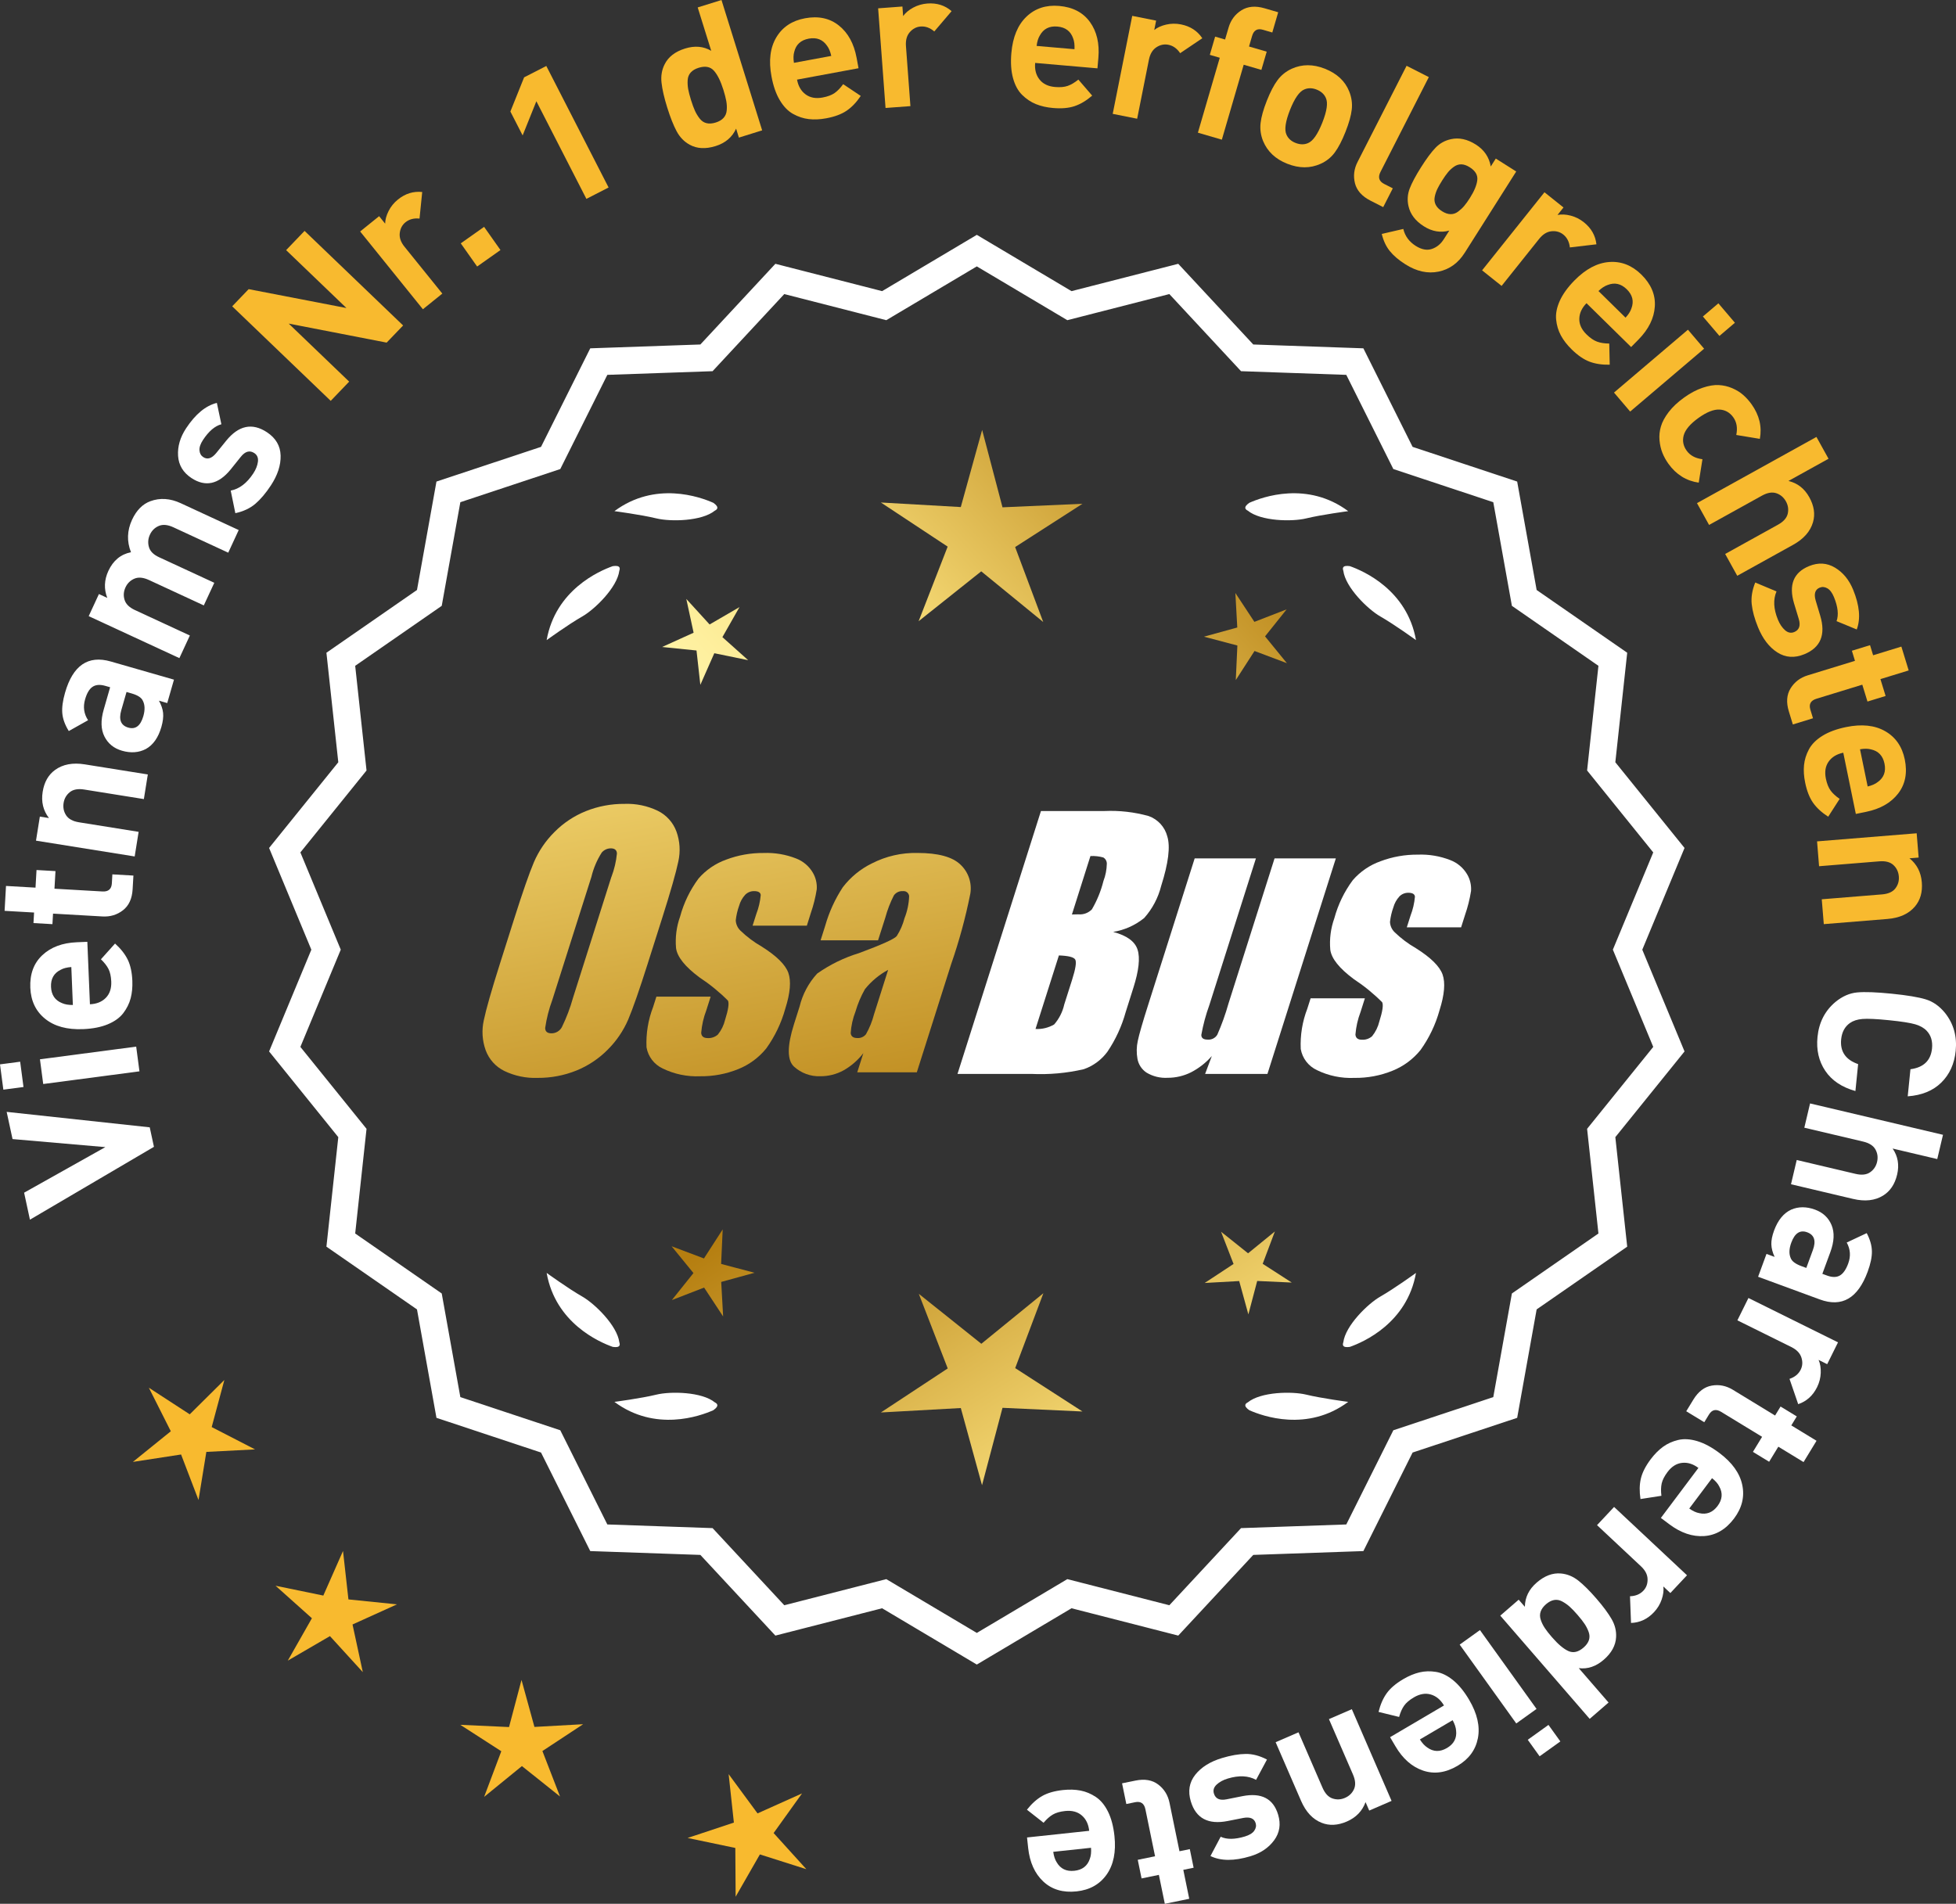 <?xml version="1.0" encoding="UTF-8"?>
<svg xmlns="http://www.w3.org/2000/svg" xmlns:xlink="http://www.w3.org/1999/xlink" id="Layer_2" data-name="Layer 2" viewBox="0 0 173.348 168.752">
  <rect x="0" y="0" width="173.348" height="168.752" fill="#333333" stroke="none"/>
  <defs>
    <style>
      .cls-1 {
        fill: url(#linear-gradient-8);
      }

      .cls-2 {
        fill: url(#linear-gradient-7);
      }

      .cls-3 {
        fill: url(#linear-gradient-5);
      }

      .cls-4 {
        fill: url(#linear-gradient-6);
      }

      .cls-5 {
        fill: url(#linear-gradient-9);
      }

      .cls-6 {
        fill: url(#linear-gradient-4);
      }

      .cls-7 {
        fill: url(#linear-gradient-3);
      }

      .cls-8 {
        fill: url(#linear-gradient-2);
      }

      .cls-9 {
        fill: url(#linear-gradient);
      }

      .cls-10 {
        fill: #f8ba2f;
      }

      .cls-11 {
        stroke: #fff;
        stroke-miterlimit: 10;
        stroke-width: .622px;
      }

      .cls-11, .cls-12 {
        fill: #fff;
      }
    </style>
    <linearGradient id="linear-gradient" x1="112.922" y1="193.805" x2="61.497" y2="111.286" gradientUnits="userSpaceOnUse">
      <stop offset="0" stop-color="#f9df7b"></stop>
      <stop offset=".279" stop-color="#b57e10"></stop>
      <stop offset=".323" stop-color="#c89d38"></stop>
      <stop offset=".417" stop-color="#efda86"></stop>
      <stop offset=".46" stop-color="#fff3a6"></stop>
      <stop offset=".642" stop-color="#f9df7b"></stop>
      <stop offset="1" stop-color="#b57e10"></stop>
    </linearGradient>
    <linearGradient id="linear-gradient-2" x1="126.17" y1="185.55" x2="74.745" y2="103.03" xlink:href="#linear-gradient"></linearGradient>
    <linearGradient id="linear-gradient-3" x1="147.697" y1="172.134" x2="96.272" y2="89.615" xlink:href="#linear-gradient"></linearGradient>
    <linearGradient id="linear-gradient-4" x1="47.485" y1="61.755" x2="79.177" y2="232.774" gradientUnits="userSpaceOnUse">
      <stop offset="0" stop-color="#f9df7b"></stop>
      <stop offset=".279" stop-color="#b57e10"></stop>
      <stop offset=".284" stop-color="#e5c25b"></stop>
      <stop offset=".286" stop-color="#f9df7b"></stop>
      <stop offset=".46" stop-color="#fff3a6"></stop>
      <stop offset=".642" stop-color="#f9df7b"></stop>
      <stop offset="1" stop-color="#b57e10"></stop>
    </linearGradient>
    <linearGradient id="linear-gradient-5" x1="59.993" y1="59.437" x2="91.685" y2="230.456" xlink:href="#linear-gradient-4"></linearGradient>
    <linearGradient id="linear-gradient-6" x1="72.618" y1="57.098" x2="104.31" y2="228.116" xlink:href="#linear-gradient-4"></linearGradient>
    <linearGradient id="linear-gradient-7" x1="51.931" y1="111.156" x2="117.708" y2="50.164" xlink:href="#linear-gradient"></linearGradient>
    <linearGradient id="linear-gradient-8" x1="29.712" y1="87.195" x2="95.489" y2="26.202" xlink:href="#linear-gradient"></linearGradient>
    <linearGradient id="linear-gradient-9" x1="36.768" y1="94.804" x2="102.544" y2="33.811" xlink:href="#linear-gradient"></linearGradient>
  </defs>
  <g id="Layer_1-2" data-name="Layer 1">
    <g>
      <g>
        <polygon class="cls-10" points="19.883 122.323 16.815 125.366 13.193 123.009 15.138 126.868 11.777 129.584 16.048 128.927 17.593 132.962 18.287 128.697 22.603 128.475 18.761 126.496 19.883 122.323"></polygon>
        <polygon class="cls-10" points="30.879 141.773 30.399 137.479 28.654 141.432 24.421 140.561 27.642 143.442 25.506 147.199 29.241 145.026 32.154 148.219 31.242 143.995 35.178 142.211 30.879 141.773"></polygon>
        <polygon class="cls-10" points="47.364 153.076 46.218 148.909 45.112 153.087 40.796 152.889 44.427 155.231 42.905 159.276 46.255 156.546 49.631 159.243 48.07 155.213 51.678 152.836 47.364 153.076"></polygon>
        <polygon class="cls-10" points="68.561 162.483 71.079 158.97 67.136 160.74 64.574 157.26 65.039 161.556 60.937 162.918 65.167 163.804 65.195 168.125 67.344 164.377 71.462 165.686 68.561 162.483"></polygon>
      </g>
      <path class="cls-11" d="M86.569,147.185l-8.345-4.961-9.405,2.409-6.61-7.111-9.703-.338-4.338-8.685-9.214-3.058-1.716-9.556-7.98-5.53,1.046-9.652-6.098-7.554,3.723-8.967-3.723-8.967,6.098-7.554-1.046-9.652,7.98-5.53,1.716-9.556,9.214-3.058,4.338-8.685,9.703-.338,6.61-7.111,9.405,2.409,8.345-4.961,8.345,4.961,9.405-2.409,6.61,7.111,9.703.338,4.338,8.685,9.214,3.058,1.716,9.556,7.98,5.53-1.046,9.652,6.098,7.554-3.723,8.967,3.723,8.967-6.098,7.554,1.046,9.652-7.98,5.53-1.716,9.556-9.214,3.058-4.338,8.685-9.703.338-6.61,7.111-9.405-2.409-8.345,4.961ZM78.499,140.308l8.07,4.797,8.07-4.797,9.095,2.329,6.392-6.877,9.383-.327,4.195-8.399,8.91-2.957,1.659-9.241,7.716-5.348-1.011-9.334,5.897-7.305-3.6-8.671,3.6-8.671-5.897-7.305,1.011-9.334-7.716-5.348-1.659-9.241-8.91-2.957-4.195-8.399-9.383-.327-6.392-6.877-9.095,2.329-8.07-4.797-8.07,4.797-9.095-2.329-6.392,6.877-9.383.327-4.195,8.399-8.91,2.957-1.659,9.241-7.716,5.348,1.011,9.334-5.897,7.305,3.6,8.671-3.6,8.671,5.897,7.305-1.011,9.334,7.716,5.348,1.659,9.241,8.91,2.957,4.195,8.399,9.383.327,6.392,6.877,9.095-2.329Z"></path>
      <g>
        <polygon class="cls-9" points="63.908 112.035 64.048 108.974 62.387 111.549 59.52 110.47 61.456 112.845 59.543 115.239 62.4 114.132 64.086 116.691 63.916 113.631 66.87 112.819 63.908 112.035"></polygon>
        <polygon class="cls-8" points="92.469 114.631 86.97 119.113 81.428 114.685 83.991 121.299 78.067 125.202 85.15 124.809 87.031 131.649 88.846 124.79 95.932 125.115 89.97 121.27 92.469 114.631"></polygon>
        <polygon class="cls-7" points="111.904 112.025 112.984 109.157 110.608 111.093 108.214 109.181 109.322 112.038 106.763 113.723 109.822 113.553 110.635 116.508 111.418 113.546 114.479 113.686 111.904 112.025"></polygon>
      </g>
      <g>
        <path class="cls-12" d="M110.578,124.31c-.114.057-.184.124-.207.201-.001.001-.002.002-.003.003.001 0.0.001 0.0.002.001-.036.131.066.291.35.488,1.179.524,5.149,1.947,8.764-.74,0,0-2.348-.308-3.726-.643-1.249-.304-4.027-.256-5.179.691Z"></path>
        <path class="cls-12" d="M119.037,119.271c0.0.001-0.0.003,0,.004.001-0.0.001-0.0.002-.001.063.12.248.166.589.115,1.217-.428,5.08-2.121,5.862-6.557,0,0-1.918,1.389-3.15,2.091-1.117.637-3.103,2.579-3.29,4.059-.043.12-.049.217-.013.288Z"></path>
      </g>
      <g>
        <path class="cls-12" d="M63.358,124.31c.114.057.184.124.207.201.001.001.002.002.003.003-.001 0-.001 0-.002.001.036.131-.066.291-.35.488-1.179.524-5.149,1.947-8.764-.74,0,0,2.348-.308,3.726-.643,1.249-.304,4.027-.256,5.179.691Z"></path>
        <path class="cls-12" d="M54.899,119.271c-0.0.001 0.0.003,0,.004-.001-0-.001-0-.002-.001-.063.12-.248.166-.589.115-1.217-.428-5.08-2.121-5.862-6.557,0,0,1.918,1.389,3.15,2.091,1.117.637,3.103,2.579,3.29,4.059.043.12.049.217.013.288Z"></path>
      </g>
      <g>
        <path class="cls-12" d="M63.358,45.262c.114-.057.184-.124.207-.201.001-.001.002-.002.003-.003-.001-0-.001-0-.002-.001.036-.131-.066-.291-.35-.488-1.179-.524-5.149-1.947-8.764.74,0,0,2.348.308,3.726.643,1.249.304,4.027.256,5.179-.691Z"></path>
        <path class="cls-12" d="M54.899,50.301c-0-.001 0-.003,0-.004-.001 0-.001 0-.002.001-.063-.12-.248-.166-.589-.115-1.217.428-5.08,2.121-5.862,6.557,0,0,1.918-1.389,3.15-2.091,1.117-.637,3.103-2.579,3.29-4.059.043-.12.049-.217.013-.288Z"></path>
      </g>
      <g>
        <path class="cls-12" d="M110.578,45.262c-.114-.057-.184-.124-.207-.201-.001-.001-.002-.002-.003-.003.001-0.0.001-0.0.002-.001-.036-.131.066-.291.35-.488,1.179-.524,5.149-1.947,8.764.74,0,0-2.348.308-3.726.643-1.249.304-4.027.256-5.179-.691Z"></path>
        <path class="cls-12" d="M119.037,50.301c0-.001-0-.003,0-.004.001 0.0.001 0.0.002.001.063-.12.248-.166.589-.115,1.217.428,5.08,2.121,5.862,6.557,0,0-1.918-1.389-3.15-2.091-1.117-.637-3.103-2.579-3.29-4.059-.043-.12-.049-.217-.013-.288Z"></path>
      </g>
      <g id="Group_4" data-name="Group 4">
        <g id="Group_1" data-name="Group 1">
          <path id="Path_1" data-name="Path 1" class="cls-6" d="M57.411,85.393c-.743,2.341-1.321,3.999-1.734,4.975-.429.998-1.045,1.904-1.814,2.67-.793.803-1.741,1.435-2.787,1.858-1.09.438-2.256.658-3.431.648-1.017.039-2.027-.171-2.945-.611-.769-.376-1.363-1.035-1.657-1.839-.308-.854-.365-1.778-.165-2.663.198-.958.677-2.638,1.438-5.039l1.265-3.987c.743-2.341,1.321-3.999,1.734-4.975.429-.998,1.045-1.904,1.814-2.67.793-.803,1.741-1.435,2.787-1.858,1.091-.437,2.256-.656,3.431-.646,1.017-.039,2.027.171,2.945.611.768.377,1.362,1.036,1.657,1.84.308.854.365,1.778.165,2.663-.198.958-.677,2.637-1.438,5.037l-1.266,3.986ZM54.185,77.734c.255-.669.42-1.369.49-2.082-.014-.303-.197-.454-.548-.454-.305.003-.593.136-.794.366-.426.665-.737,1.397-.922,2.166l-3.456,10.883c-.3.811-.515,1.65-.64,2.506,0,.319.194.476.565.476.383-.001.734-.212.915-.548.408-.836.739-1.708.988-2.604l3.398-10.71.003.003Z"></path>
          <path id="Path_2" data-name="Path 2" class="cls-3" d="M71.508,82.051h-4.81l.329-1.035c.208-.538.339-1.102.391-1.676-.018-.234-.216-.351-.592-.351-.295-.003-.578.115-.785.325-.254.277-.438.611-.538.973-.15.416-.25.849-.298,1.289.015.339.158.661.399.9.569.552,1.206,1.031,1.894,1.425,1.317.827,2.106,1.604,2.367,2.33.259.728.172,1.789-.271,3.182-.35,1.263-.919,2.454-1.683,3.518-.654.81-1.504,1.439-2.469,1.829-1.077.439-2.23.656-3.393.64-1.148.051-2.29-.186-3.322-.691-.755-.353-1.289-1.052-1.43-1.873-.055-1.217.143-2.433.582-3.57l.293-.922h4.808l-.384,1.21c-.246.642-.398,1.316-.454,2.001.022.307.216.461.574.461.33.02.655-.092.903-.311.308-.381.527-.826.64-1.302.289-.911.373-1.482.251-1.712-.764-.766-1.605-1.451-2.509-2.045-1.291-.958-1.987-1.829-2.088-2.612-.083-.943.039-1.893.359-2.784.329-1.218.883-2.363,1.634-3.376.659-.761,1.503-1.338,2.45-1.676,1.062-.401,2.19-.6,3.325-.589.978-.037,1.953.127,2.864.483.631.24,1.16.689,1.498,1.273.258.444.376.955.34,1.467-.114.719-.291,1.427-.53,2.114l-.348,1.111v-.008Z"></path>
          <path id="Path_3" data-name="Path 3" class="cls-4" d="M77.819,83.35h-5.095l.406-1.28c.343-1.213.869-2.366,1.559-3.42.686-.899,1.573-1.626,2.59-2.122,1.245-.636,2.629-.953,4.027-.922,1.836,0,3.11.347,3.822,1.042.696.657,1.021,1.616.867,2.561-.422,2.122-.99,4.212-1.701,6.255l-3.043,9.588h-5.279l.542-1.701c-.481.626-1.083,1.149-1.771,1.536-.626.339-1.326.515-2.038.512-.862.033-1.703-.275-2.341-.856-.611-.57-.611-1.82,0-3.75l.498-1.571c.264-1.09.8-2.096,1.558-2.923,1.131-.798,2.383-1.411,3.707-1.814,2.019-.75,3.134-1.252,3.343-1.508.313-.488.546-1.023.691-1.584.247-.621.386-1.28.41-1.948-.017-.269-.248-.473-.517-.457-.011.001-.021.002-.032.003-.317-.024-.622.121-.805.381-.322.631-.577,1.295-.761,1.979l-.638,1.997ZM78.71,85.969c-.793.427-1.493,1.009-2.056,1.712-.356.627-.637,1.293-.838,1.986-.24.612-.383,1.257-.424,1.913.033.285.223.432.582.432.297.022.586-.104.772-.337.316-.559.557-1.156.717-1.778l1.247-3.928Z"></path>
        </g>
        <g id="Group_3" data-name="Group 3">
          <path id="Path_7" data-name="Path 7" class="cls-12" d="M92.246,71.889h5.641c1.319-.059,2.639.092,3.91.446.817.29,1.437.967,1.654,1.807.278.907.098,2.367-.542,4.379-.264,1.057-.78,2.035-1.503,2.849-.794.644-1.742,1.07-2.751,1.236,1.207.319,1.928.841,2.162,1.576s.11,1.862-.373,3.376l-.684,2.162c-.345,1.246-.89,2.429-1.613,3.501-.526.72-1.258,1.262-2.1,1.554-1.523.352-3.088.492-4.649.417h-6.541l7.396-23.304h-.007ZM93.844,84.687l-2.073,6.522c.579.032,1.154-.108,1.654-.402.44-.507.747-1.115.893-1.771l.691-2.173c.318-.999.411-1.603.278-1.814-.132-.212-.611-.329-1.445-.359l.003-.004ZM96.639,75.878l-1.642,5.183c.245-.011.435-.014.57-.014.446.042.887-.119,1.2-.44.459-.785.804-1.631,1.024-2.513.188-.49.289-1.008.3-1.532.004-.229-.116-.442-.314-.556-.368-.102-.75-.144-1.131-.126l-.007-.002Z"></path>
          <path id="Path_8" data-name="Path 8" class="cls-12" d="M118.386,76.092l-6.061,19.1h-5.523l.596-1.588c-.519.596-1.147,1.088-1.851,1.449-.638.318-1.342.484-2.056.483-.66.041-1.318-.12-1.885-.461-.422-.281-.712-.723-.801-1.222-.094-.527-.084-1.068.03-1.591.114-.552.428-1.65.951-3.288l4.09-12.884h5.428l-4.126,12.997c-.313.861-.551,1.747-.713,2.648,0,.278.183.417.56.417.344.031.676-.137.856-.432.396-.901.729-1.829.995-2.776l4.079-12.854h5.428l.003.003Z"></path>
          <path id="Path_9" data-name="Path 9" class="cls-12" d="M129.487,82.197h-4.81l.329-1.035c.208-.538.339-1.102.391-1.676-.018-.234-.216-.351-.592-.351-.295-.003-.578.115-.784.325-.254.277-.438.611-.538.973-.15.416-.249.848-.297,1.287.015.339.158.661.399.9.569.553,1.205,1.032,1.893,1.426,1.317.827,2.106,1.604,2.367,2.33.259.728.172,1.789-.271,3.182-.35,1.263-.919,2.454-1.683,3.518-.654.809-1.504,1.439-2.469,1.829-1.077.439-2.23.656-3.393.64-1.148.051-2.29-.186-3.322-.691-.755-.353-1.289-1.052-1.43-1.873-.055-1.217.143-2.433.582-3.57l.293-.922h4.81l-.384,1.211c-.246.642-.398,1.316-.454,2.001.022.307.216.461.574.461.33.02.655-.092.903-.311.308-.381.527-.826.64-1.302.289-.911.373-1.482.251-1.712-.764-.766-1.605-1.451-2.509-2.045-1.291-.958-1.987-1.829-2.088-2.612-.083-.943.039-1.893.359-2.784.329-1.218.883-2.363,1.634-3.376.659-.761,1.503-1.338,2.45-1.676,1.062-.401,2.19-.6,3.325-.589.978-.037,1.953.127,2.864.483.632.239,1.163.689,1.503,1.273.258.444.376.955.34,1.467-.114.719-.291,1.427-.53,2.114l-.351,1.108-.004-.005Z"></path>
        </g>
      </g>
      <g>
        <path class="cls-12" d="M.592,98.557l12.678,1.37.373,1.728-10.99,6.458-.516-2.393,7.199-4.039-8.225-.713-.52-2.41Z"></path>
        <path class="cls-12" d="M1.787,94.111l.295,2.242-1.785.235-.297-2.242,1.787-.235ZM12.07,92.773l.289,2.191-8.529,1.124-.289-2.191,8.529-1.124Z"></path>
        <path class="cls-12" d="M7.74,83.482l.23,5.537c.588-.024,1.057-.214,1.406-.568.348-.354.51-.837.484-1.449-.02-.453-.1-.821-.242-1.104s-.367-.572-.674-.865l1.252-1.396c.506.456.881.931,1.123,1.425.242.495.379,1.122.41,1.88.021.566-.027,1.081-.15,1.546-.121.465-.34.902-.65,1.312-.312.41-.77.741-1.371.992-.604.252-1.334.396-2.195.431-1.414.058-2.537-.247-3.363-.916-.828-.669-1.266-1.587-1.314-2.753-.049-1.211.305-2.173,1.064-2.885.758-.712,1.777-1.094,3.057-1.147l.934-.039ZM6.32,85.719c-.385.027-.701.108-.943.243-.6.297-.887.802-.855,1.516.029.713.355,1.193.977,1.44.256.114.574.169.959.165l-.137-3.363Z"></path>
        <path class="cls-12" d="M11.824,77.613l-.07,1.205c-.047.837-.332,1.459-.855,1.866s-1.131.591-1.82.551l-4.379-.251-.053.933-1.68-.096.053-.934-2.613-.15.125-2.206,2.615.15.09-1.562,1.68.096-.09,1.561,4.244.244c.531.031.811-.208.842-.718l.045-.798,1.867.107Z"></path>
        <path class="cls-12" d="M13.1,68.649l-.35,2.182-5.287-.847c-.547-.088-.975-.01-1.277.234s-.486.562-.549.954c-.064.403.01.768.221,1.094.213.327.592.534,1.141.622l5.287.847-.35,2.182-8.746-1.401.342-2.132.807.129c-.514-.667-.699-1.443-.557-2.327.137-.862.504-1.509,1.102-1.941.689-.498,1.564-.662,2.627-.492l5.59.895Z"></path>
        <path class="cls-12" d="M15.418,60.245l-.596,2.075-.736-.211c.209.379.332.741.369,1.087.035.346-.016.76-.152,1.239-.273.948-.732,1.601-1.377,1.957-.625.327-1.33.378-2.113.153-.719-.207-1.238-.627-1.557-1.261-.32-.634-.342-1.43-.064-2.389l.568-1.977-.426-.122c-.469-.135-.846-.107-1.129.082-.285.19-.508.562-.666,1.118-.191.665-.104,1.28.266,1.845l-1.709.959c-.338-.545-.529-1.069-.574-1.571-.045-.502.037-1.113.244-1.832.693-2.418,2.045-3.339,4.047-2.763l5.605,1.611ZM11.67,61.468l-.457-.132-.465,1.618c-.242.839-.035,1.352.619,1.54.643.185,1.086-.153,1.336-1.014.158-.556.143-1.014-.049-1.375-.123-.271-.451-.483-.984-.637Z"></path>
        <path class="cls-12" d="M21.154,46.985l-.926,2.005-4.861-2.25c-.504-.233-.934-.274-1.293-.121-.357.153-.619.409-.785.769-.168.36-.197.728-.09,1.102.107.375.402.674.887.898l4.906,2.271-.93,2.005-4.859-2.25c-.504-.233-.936-.273-1.291-.121-.359.153-.621.409-.789.769-.172.371-.199.741-.082,1.113.113.372.424.674.928.907l4.857,2.25-.928,2.005-8.037-3.721.906-1.959.742.343c-.309-.792-.275-1.589.094-2.391.43-.926,1.098-1.478,2.006-1.658-.381-.962-.348-1.921.094-2.878.393-.843.934-1.392,1.625-1.646.857-.315,1.754-.255,2.689.178l5.137,2.379Z"></path>
        <path class="cls-12" d="M23.654,38.311c.785.518,1.191,1.206,1.215,2.064.025.858-.264,1.746-.869,2.664-.449.681-.906,1.221-1.373,1.62-.467.398-1.057.675-1.77.829l-.41-2.001c.764-.149,1.43-.654,1.996-1.515.236-.359.375-.709.416-1.049.041-.339-.066-.594-.322-.762-.406-.268-.807-.157-1.197.332l-.896,1.117c-1.078,1.326-2.238,1.58-3.479.763-.736-.487-1.131-1.144-1.184-1.972-.051-.828.186-1.639.709-2.434.83-1.259,1.74-2.01,2.729-2.254l.4,1.894c-.574.151-1.117.614-1.629,1.39-.23.35-.334.658-.312.923.021.266.131.464.33.595.369.244.75.128,1.145-.345l.881-1.089c1.109-1.373,2.316-1.629,3.621-.769Z"></path>
        <path class="cls-10" d="M35.727,28.848l-1.461,1.521-8.68-1.686,5.359,5.144-1.635,1.705-8.732-8.381,1.459-1.521,8.666,1.674-5.346-5.132,1.635-1.705,8.734,8.382Z"></path>
        <path class="cls-10" d="M37.418,17.02l-.238,2.356c-.494-.053-.91.056-1.244.326-.291.235-.461.554-.508.956s.092.806.42,1.211l3.352,4.155-1.721,1.388-5.561-6.894,1.682-1.356.533.662c.006-.354.107-.728.307-1.122.199-.394.475-.733.828-1.018.652-.526,1.371-.748,2.15-.665Z"></path>
        <path class="cls-10" d="M44.354,22.164l-2.068,1.461-1.451-2.055,2.068-1.461,1.451,2.055Z"></path>
        <path class="cls-10" d="M53.936,16.62l-1.967,1.008-4.434-8.654-1.217,3.03-1.086-2.118,1.217-3.03,1.967-1.008,5.52,10.772Z"></path>
        <path class="cls-10" d="M67.545,11.555l-2.062.643-.246-.795c-.346.76-.951,1.275-1.816,1.545-.887.277-1.652.237-2.299-.12-.484-.264-.871-.66-1.154-1.189-.283-.529-.562-1.232-.836-2.108-.27-.866-.438-1.596-.504-2.193-.068-.596.023-1.141.273-1.635.328-.66.93-1.127,1.807-1.4.865-.27,1.641-.202,2.324.202l-1.199-3.846,2.109-.658,3.604,11.555ZM64.115,7.977c-.248-.79-.529-1.361-.848-1.713-.316-.352-.768-.437-1.352-.255-.303.094-.535.232-.699.414-.162.182-.254.406-.271.672-.018.267-.002.532.043.797.049.265.133.591.254.981.121.389.238.707.35.95.111.245.252.474.418.688.168.215.371.351.609.407.236.057.506.038.811-.057.303-.095.535-.232.697-.414.164-.181.258-.406.279-.675.025-.268.01-.54-.039-.815-.051-.275-.135-.602-.252-.981Z"></path>
        <path class="cls-10" d="M76.086,6.048l-5.449,1.01c.107.579.361,1.016.762,1.311s.9.386,1.502.275c.447-.083.799-.214,1.061-.395.26-.181.514-.444.762-.789l1.559,1.042c-.379.566-.797,1.004-1.254,1.313-.455.309-1.057.533-1.803.671-.557.104-1.074.127-1.551.071-.477-.056-.941-.209-1.391-.46-.451-.251-.842-.656-1.176-1.217-.336-.561-.58-1.264-.736-2.111-.26-1.393-.115-2.546.43-3.46.545-.914,1.393-1.477,2.541-1.689,1.191-.221,2.193-.006,3.006.645s1.334,1.605,1.568,2.865l.17.919ZM73.67,4.957c-.082-.376-.205-.676-.373-.899-.379-.552-.92-.763-1.621-.633-.703.13-1.131.521-1.287,1.172-.078.268-.088.593-.027.973l3.309-.613Z"></path>
        <path class="cls-10" d="M84.336.986l-1.535,1.802c-.377-.324-.779-.471-1.209-.438-.373.028-.693.194-.961.498-.266.304-.381.716-.342,1.236l.396,5.323-2.205.164-.656-8.833,2.152-.16.064.848c.203-.288.502-.537.889-.749.389-.21.809-.332,1.26-.366.838-.062,1.553.163,2.146.676Z"></path>
        <path class="cls-10" d="M97.26,6.058l-5.521-.48c-.051.587.076,1.076.385,1.467.307.391.768.613,1.375.666.451.039.828.007,1.127-.098s.613-.291.943-.558l1.225,1.421c-.516.444-1.035.755-1.557.931-.521.177-1.16.232-1.916.166-.566-.049-1.07-.164-1.516-.345-.443-.181-.85-.452-1.217-.814-.367-.361-.637-.857-.809-1.487-.174-.629-.223-1.373-.148-2.231.125-1.411.568-2.484,1.338-3.219s1.736-1.052,2.9-.951c1.207.105,2.115.58,2.725,1.423.609.844.857,1.904.748,3.179l-.082.932ZM95.225,4.362c.021-.385-.02-.707-.121-.966-.219-.633-.684-.981-1.395-1.042-.713-.062-1.23.2-1.553.786-.146.238-.242.548-.287.931l3.355.291Z"></path>
        <path class="cls-10" d="M106.553,3.389l-1.963,1.325c-.275-.413-.625-.662-1.047-.746-.367-.073-.721.001-1.059.222-.338.221-.559.588-.662,1.099l-1.043,5.235-2.166-.432,1.73-8.686,2.117.421-.166.834c.275-.223.629-.383,1.059-.482s.867-.104,1.311-.016c.824.164,1.451.573,1.889,1.226Z"></path>
        <path class="cls-10" d="M111.787,6.195l-1.566-.457-1.936,6.642-2.123-.619,1.938-6.642-.881-.257.471-1.616.881.257.311-1.061c.193-.663.572-1.173,1.135-1.528.564-.355,1.248-.416,2.055-.18l1.207.352-.523,1.795-.832-.243c-.49-.143-.811.042-.959.553l-.271.931,1.568.457-.473,1.616Z"></path>
        <path class="cls-10" d="M119.246,11.679c-.312.79-.633,1.404-.957,1.842-.326.438-.742.77-1.246.997-.922.416-1.908.415-2.961-.003-1.045-.413-1.758-1.086-2.145-2.019-.209-.521-.281-1.053-.219-1.595.062-.542.248-1.203.557-1.983.309-.779.625-1.386.949-1.818.322-.432.738-.768,1.248-1.005.92-.416,1.902-.417,2.945-.004,1.074.426,1.795,1.101,2.16,2.026.207.521.281,1.05.221,1.587-.059.537-.244,1.195-.553,1.975ZM117.191,10.866c.404-1.022.51-1.748.314-2.179-.146-.338-.42-.587-.82-.746-.391-.154-.754-.158-1.092-.012-.438.181-.859.782-1.264,1.804-.408,1.033-.516,1.764-.32,2.195.146.339.414.585.805.74.4.158.77.165,1.107.018.438-.18.861-.787,1.27-1.82Z"></path>
        <path class="cls-10" d="M122.584,18.36l-1.121-.571c-.758-.386-1.217-.9-1.381-1.543-.16-.643-.086-1.272.229-1.887l4.346-8.527,1.971,1.003-4.285,8.406c-.242.475-.131.83.334,1.067l.758.386-.85,1.666Z"></path>
        <path class="cls-10" d="M129.805,22.411c-.574.909-1.346,1.464-2.312,1.665-.963.2-1.945-.015-2.941-.646-.594-.376-1.055-.769-1.385-1.179-.33-.41-.566-.916-.711-1.516l1.91-.441c.15.632.518,1.132,1.1,1.502.518.327.994.417,1.43.271s.789-.436,1.061-.867l.484-.761c-.768.213-1.518.086-2.256-.381-.746-.473-1.199-1.069-1.361-1.789-.119-.532-.084-1.049.107-1.552.191-.503.529-1.137,1.014-1.903.484-.766.912-1.34,1.283-1.723.369-.383.82-.634,1.352-.753.721-.162,1.457-.003,2.215.476.736.467,1.178,1.115,1.322,1.945l.445-.704,1.811,1.146-4.566,7.21ZM130.266,17.552c.383-.603.602-1.129.656-1.577.057-.448-.164-.829-.662-1.145-.268-.17-.518-.257-.748-.263-.232-.005-.453.067-.662.216-.207.149-.389.317-.539.503-.152.186-.318.422-.5.71s-.324.539-.428.755-.182.449-.232.699c-.051.25-.021.482.084.696.105.215.291.406.561.576.268.17.52.257.76.261.24.004.461-.071.664-.224.205-.152.385-.32.541-.503.156-.183.324-.418.506-.705Z"></path>
        <path class="cls-10" d="M141.482,21.656l-2.354.276c-.055-.494-.25-.875-.586-1.144-.293-.233-.641-.33-1.043-.289-.402.042-.766.266-1.092.673l-3.33,4.171-1.729-1.379,5.527-6.921,1.688,1.347-.531.664c.348-.071.734-.052,1.162.058.428.109.818.305,1.172.588.656.523,1.027,1.175,1.115,1.956Z"></path>
        <path class="cls-10" d="M144.555,30.76l-3.953-3.884c-.414.421-.625.879-.637,1.376-.014.497.199.96.637,1.389.322.318.635.531.932.641.297.11.658.167,1.084.171l.041,1.875c-.684.014-1.281-.077-1.795-.272-.514-.196-1.043-.56-1.584-1.092-.404-.397-.721-.807-.949-1.23-.227-.423-.369-.89-.42-1.402-.053-.513.055-1.067.32-1.662.268-.595.703-1.2,1.307-1.814.994-1.011,2.021-1.555,3.082-1.632,1.061-.077,2.008.293,2.842,1.111.863.85,1.264,1.794,1.195,2.833-.066,1.039-.549,2.014-1.445,2.928l-.656.667ZM144.062,28.156c.262-.283.436-.557.521-.822.236-.627.098-1.191-.412-1.691-.51-.5-1.074-.627-1.697-.381-.264.09-.535.269-.812.536l2.4,2.359Z"></path>
        <path class="cls-10" d="M144.471,36.481l-1.432-1.684,6.553-5.572,1.432,1.684-6.553,5.572ZM152.383,29.776l-1.467-1.722,1.373-1.167,1.465,1.722-1.371,1.167Z"></path>
        <path class="cls-10" d="M150.549,42.783c-1.104-.158-1.998-.716-2.686-1.673-.217-.304-.395-.624-.531-.959-.135-.335-.221-.709-.26-1.121-.037-.412.004-.821.125-1.228.119-.407.35-.834.691-1.281.344-.447.795-.872,1.355-1.275.562-.403,1.109-.694,1.645-.874.531-.18,1.008-.26,1.428-.24.418.021.82.113,1.203.278.383.165.709.367.977.606.271.239.514.511.732.815.691.968.938,1.991.736,3.07l-2.088-.344c.127-.621.039-1.143-.266-1.567-.303-.424-.705-.653-1.203-.686-.523-.029-1.148.217-1.875.738-.736.528-1.178,1.045-1.316,1.55-.129.482-.041.935.264,1.359.303.424.77.675,1.398.755l-.33,2.077Z"></path>
        <path class="cls-10" d="M153.961,51.037l-1.07-1.933,4.684-2.596c.486-.269.771-.593.861-.972.086-.379.033-.742-.158-1.089-.197-.357-.48-.599-.848-.725-.369-.126-.795-.055-1.281.214l-4.684,2.596-1.072-1.933,10.586-5.868,1.072,1.933-3.553,1.97c.803.189,1.42.67,1.85,1.443.422.763.533,1.499.328,2.208-.234.816-.822,1.486-1.764,2.008l-4.951,2.745Z"></path>
        <path class="cls-10" d="M159.904,57.992c-.869.356-1.666.302-2.389-.161s-1.293-1.204-1.709-2.221c-.309-.755-.496-1.438-.562-2.048-.066-.61.039-1.253.312-1.928l1.885.79c-.307.714-.266,1.548.125,2.502.164.398.375.71.631.936.258.225.527.28.811.164.451-.185.586-.576.402-1.174l-.416-1.373c-.486-1.637-.043-2.738,1.332-3.3.818-.335,1.582-.29,2.295.135.713.425,1.25,1.077,1.611,1.958.57,1.395.678,2.57.32,3.524l-1.789-.737c.199-.559.123-1.269-.229-2.129-.158-.388-.354-.648-.586-.78-.23-.132-.457-.153-.678-.062-.408.167-.529.547-.359,1.139l.402,1.342c.508,1.69.039,2.832-1.41,3.424Z"></path>
        <path class="cls-10" d="M158.889,64.216l-.354-1.154c-.246-.802-.195-1.485.154-2.048.348-.563.854-.947,1.514-1.15l4.191-1.287-.273-.894,1.609-.494.273.894,2.504-.768.648,2.113-2.504.769.459,1.495-1.607.494-.459-1.495-4.064,1.247c-.508.156-.688.479-.539.966l.234.764-1.787.549Z"></path>
        <path class="cls-10" d="M164.471,72.15l-1.113-5.429c-.578.119-1.01.381-1.297.787s-.367.909-.246,1.509c.092.443.23.794.416,1.051s.455.505.805.746l-1.014,1.579c-.572-.368-1.018-.777-1.336-1.227-.318-.45-.553-1.047-.705-1.791-.115-.555-.148-1.071-.102-1.55.047-.478.191-.945.434-1.399.242-.455.641-.855,1.193-1.2.555-.345,1.254-.604,2.098-.778,1.387-.285,2.543-.164,3.465.364.926.527,1.504,1.363,1.74,2.507.244,1.188.047,2.194-.586,3.018-.637.825-1.58,1.366-2.834,1.623l-.918.188ZM165.518,69.714c.373-.088.672-.219.891-.391.545-.39.746-.934.602-1.633-.143-.7-.543-1.121-1.197-1.264-.27-.072-.594-.075-.973-.009l.678,3.297Z"></path>
        <path class="cls-10" d="M161.631,81.916l-.18-2.203,5.338-.433c.553-.045.949-.222,1.186-.531.236-.309.338-.661.307-1.057-.033-.406-.191-.743-.475-1.01-.285-.267-.701-.378-1.256-.333l-5.338.433-.178-2.203,8.828-.717.174,2.152-.812.066c.656.526,1.021,1.236,1.094,2.128.07.87-.133,1.585-.611,2.147-.549.647-1.361,1.014-2.436,1.102l-5.641.458Z"></path>
        <path class="cls-12" d="M164.434,96.71c-1.207-.339-2.098-.936-2.672-1.791s-.805-1.858-.688-3.008c.129-1.285.66-2.32,1.596-3.102.607-.497,1.248-.777,1.92-.839.674-.063,1.691-.026,3.057.112,1.363.138,2.371.305,3.016.501.648.196,1.219.598,1.715,1.207.758.954,1.072,2.073.943,3.359-.117,1.15-.541,2.087-1.275,2.81-.734.723-1.727,1.129-2.977,1.22l.242-2.402c1.166-.155,1.803-.769,1.912-1.84.064-.643-.092-1.166-.475-1.569-.236-.252-.572-.442-1.01-.572-.438-.13-1.213-.251-2.33-.364-1.115-.113-1.9-.149-2.355-.11-.453.039-.82.159-1.104.358-.453.319-.713.8-.779,1.442-.107,1.083.393,1.816,1.504,2.202l-.24,2.385Z"></path>
        <path class="cls-12" d="M158.725,104.973l.508-2.151,5.211,1.23c.541.127.971.081,1.291-.141.32-.222.525-.525.617-.911.094-.397.047-.766-.141-1.107-.188-.341-.553-.575-1.092-.703l-5.213-1.23.508-2.151,11.781,2.78-.508,2.151-3.955-.933c.469.681.602,1.452.398,2.312-.201.849-.615,1.468-1.24,1.855-.723.447-1.607.546-2.658.299l-5.508-1.301Z"></path>
        <path class="cls-12" d="M155.809,113.174l.744-2.026.719.264c-.182-.393-.277-.763-.289-1.111-.01-.348.07-.756.242-1.225.342-.925.846-1.543,1.516-1.852.646-.281,1.354-.281,2.119 0.0.701.258,1.188.715,1.461,1.371.271.655.236,1.451-.107,2.387l-.711,1.931.414.152c.459.168.836.168,1.133,0,.297-.169.547-.524.746-1.067.238-.649.195-1.269-.133-1.86l1.773-.833c.299.568.451,1.104.459,1.609.01.504-.117,1.107-.375,1.809-.867,2.361-2.281,3.182-4.238,2.462l-5.473-2.012ZM159.635,112.226l.447.164.58-1.58c.303-.819.133-1.346-.504-1.58-.629-.231-1.096.074-1.406.914-.199.542-.217,1-.053,1.375.104.279.416.515.936.707Z"></path>
        <path class="cls-12" d="M159.363,124.465l-.77-2.24c.471-.159.803-.432.992-.817.166-.335.186-.695.061-1.08s-.422-.693-.889-.924l-4.783-2.369.98-1.98,7.938,3.931-.959,1.935-.762-.377c.143.323.207.706.191,1.147-.018.441-.125.865-.326,1.271-.373.751-.93,1.253-1.674,1.504Z"></path>
        <path class="cls-12" d="M149.441,125.095l.629-1.031c.438-.716.98-1.131,1.635-1.244.652-.113,1.273.01,1.865.37l3.744,2.283.486-.798,1.438.876-.486.798,2.236,1.363-1.15,1.887-2.236-1.363-.814,1.335-1.438-.876.814-1.335-3.629-2.212c-.455-.277-.814-.198-1.08.237l-.416.682-1.598-.973Z"></path>
        <path class="cls-12" d="M147.193,134.55l3.326-4.432c-.473-.354-.953-.504-1.449-.449-.494.054-.924.326-1.291.815-.271.362-.443.698-.514,1.008-.068.309-.076.675-.025,1.096l-1.854.288c-.104-.673-.092-1.278.033-1.814.127-.536.418-1.108.873-1.715.342-.453.705-.821,1.094-1.103s.834-.483,1.334-.603c.502-.12,1.066-.087,1.691.099.625.186,1.283.538,1.971,1.055,1.133.851,1.809,1.796,2.025,2.838.217,1.042-.025,2.029-.725,2.963-.729.97-1.611,1.49-2.65,1.561-1.037.071-2.068-.278-3.092-1.047l-.748-.561ZM149.709,133.718c.314.222.609.358.885.408.652.15,1.191-.061,1.621-.632.428-.571.479-1.149.152-1.734-.123-.25-.336-.495-.639-.734l-2.02,2.692Z"></path>
        <path class="cls-12" d="M144.547,143.859l-.09-2.366c.498-.017.893-.182,1.188-.496.256-.273.379-.612.369-1.016-.008-.405-.203-.786-.584-1.142l-3.896-3.65,1.512-1.613,6.463,6.056-1.475,1.575-.621-.581c.045.351-.006.736-.148,1.153-.143.417-.369.792-.68,1.123-.574.612-1.252.93-2.037.956Z"></path>
        <path class="cls-12" d="M132.961,143.211l1.631-1.414.547.63c.012-.835.359-1.549,1.045-2.142.703-.609,1.42-.878,2.154-.81.551.048,1.062.257,1.535.628.471.371,1.006.904,1.607,1.598.594.685,1.041,1.288,1.342,1.808.299.519.434,1.055.402,1.607-.037.737-.402,1.405-1.096,2.006-.686.594-1.422.842-2.211.745l2.639,3.046-1.672,1.447-7.924-9.149ZM137.537,145.118c.541.625,1.027,1.036,1.459,1.232.434.195.879.093,1.342-.307.24-.208.398-.427.477-.659.076-.232.068-.473-.021-.724-.09-.252-.211-.489-.359-.713-.148-.224-.355-.489-.623-.798s-.5-.552-.701-.731c-.199-.179-.42-.334-.66-.463-.238-.13-.479-.173-.719-.13-.24.043-.48.168-.721.376-.238.208-.398.427-.475.659-.078.231-.072.475.014.73s.207.499.363.731.363.498.625.798Z"></path>
        <path class="cls-12" d="M129.363,145.779l1.795-1.288,5.016,6.989-1.797,1.288-5.014-6.989ZM135.395,154.215l1.836-1.318,1.053,1.464-1.838,1.318-1.051-1.464Z"></path>
        <path class="cls-12" d="M123.193,153.985l4.777-2.811c-.299-.508-.688-.832-1.164-.972s-.979-.055-1.506.255c-.391.23-.678.474-.861.733-.184.259-.332.593-.445,1.002l-1.822-.447c.164-.661.406-1.216.729-1.661.322-.446.812-.862,1.467-1.247.488-.287.967-.486,1.434-.597s.955-.125,1.463-.042c.51.082,1.016.329,1.521.742s.977.99,1.414,1.732c.719,1.221.979,2.354.777,3.399s-.803,1.864-1.811,2.455c-1.045.615-2.061.755-3.047.421-.984-.334-1.803-1.053-2.451-2.157l-.475-.806ZM125.836,154.186c.205.326.426.565.66.717.545.39,1.123.403,1.74.041.615-.362.885-.876.809-1.541-.02-.278-.121-.586-.307-.924l-2.902,1.707Z"></path>
        <path class="cls-12" d="M113.051,154.431l2.027-.879,2.129,4.914c.221.509.516.826.885.951.369.124.736.107,1.1-.05.375-.162.643-.421.805-.775.16-.354.131-.786-.09-1.295l-2.131-4.914,2.029-.879,3.521,8.127-1.98.858-.326-.749c-.287.791-.84,1.365-1.66,1.721-.801.347-1.545.385-2.23.114-.791-.312-1.398-.962-1.826-1.95l-2.252-5.194Z"></path>
        <path class="cls-12" d="M105.535,159.681c-.271-.901-.141-1.689.391-2.363s1.324-1.17,2.377-1.486c.781-.235,1.479-.355,2.092-.362.613-.007,1.242.159,1.889.497l-.967,1.8c-.682-.375-1.516-.414-2.504-.117-.412.124-.742.303-.992.538-.248.234-.33.498-.24.791.141.466.516.637,1.129.512l1.408-.281c1.676-.327,2.729.221,3.154,1.643.256.846.137,1.604-.355,2.272-.49.668-1.191,1.14-2.104,1.414-1.443.434-2.623.427-3.537-.019l.904-1.71c.539.253,1.252.245,2.141-.022.402-.121.68-.29.834-.508.152-.218.195-.441.127-.669-.127-.423-.492-.579-1.1-.468l-1.375.271c-1.73.343-2.82-.235-3.271-1.733Z"></path>
        <path class="cls-12" d="M99.441,158.075l1.182-.242c.822-.169,1.496-.053,2.023.348s.861.939,1,1.617l.883,4.297.916-.188.338,1.649-.914.188.525,2.565-2.164.445-.527-2.565-1.533.315-.338-1.649,1.533-.315-.855-4.163c-.107-.522-.412-.731-.912-.629l-.779.161-.377-1.832Z"></path>
        <path class="cls-12" d="M91.018,162.874l5.51-.59c-.062-.586-.281-1.041-.658-1.365-.377-.325-.869-.454-1.479-.389-.451.048-.812.152-1.086.313-.273.16-.547.403-.82.729l-1.475-1.159c.422-.535.873-.939,1.35-1.213.479-.273,1.096-.45,1.85-.531.564-.06,1.08-.044,1.553.048.473.092.922.28,1.352.565s.789.719,1.08,1.303.48,1.305.572,2.161c.15,1.408-.08,2.547-.693,3.417-.615.869-1.502,1.366-2.662,1.49-1.207.129-2.189-.162-2.949-.873-.76-.711-1.207-1.704-1.344-2.977l-.1-.93ZM93.342,164.147c.053.381.154.69.305.925.336.58.859.832,1.568.755.709-.076,1.166-.433,1.373-1.07.098-.261.131-.584.102-.968l-3.348.358Z"></path>
      </g>
      <g>
        <polygon class="cls-2" points="112.113 56.408 114.026 54.014 111.169 55.122 109.483 52.563 109.653 55.622 106.699 56.435 109.661 57.218 109.521 60.279 111.181 57.704 114.049 58.784 112.113 56.408"></polygon>
        <polygon class="cls-1" points="65.537 53.813 62.888 55.353 60.823 53.09 61.47 56.085 58.679 57.349 61.727 57.66 62.067 60.705 63.305 57.902 66.306 58.519 64.022 56.476 65.537 53.813"></polygon>
        <polygon class="cls-5" points="88.845 44.969 87.041 38.109 85.149 44.946 78.067 44.542 83.985 48.453 81.412 55.064 86.961 50.644 92.454 55.134 89.965 48.491 95.932 44.655 88.845 44.969"></polygon>
      </g>
    </g>
  </g>
</svg>
